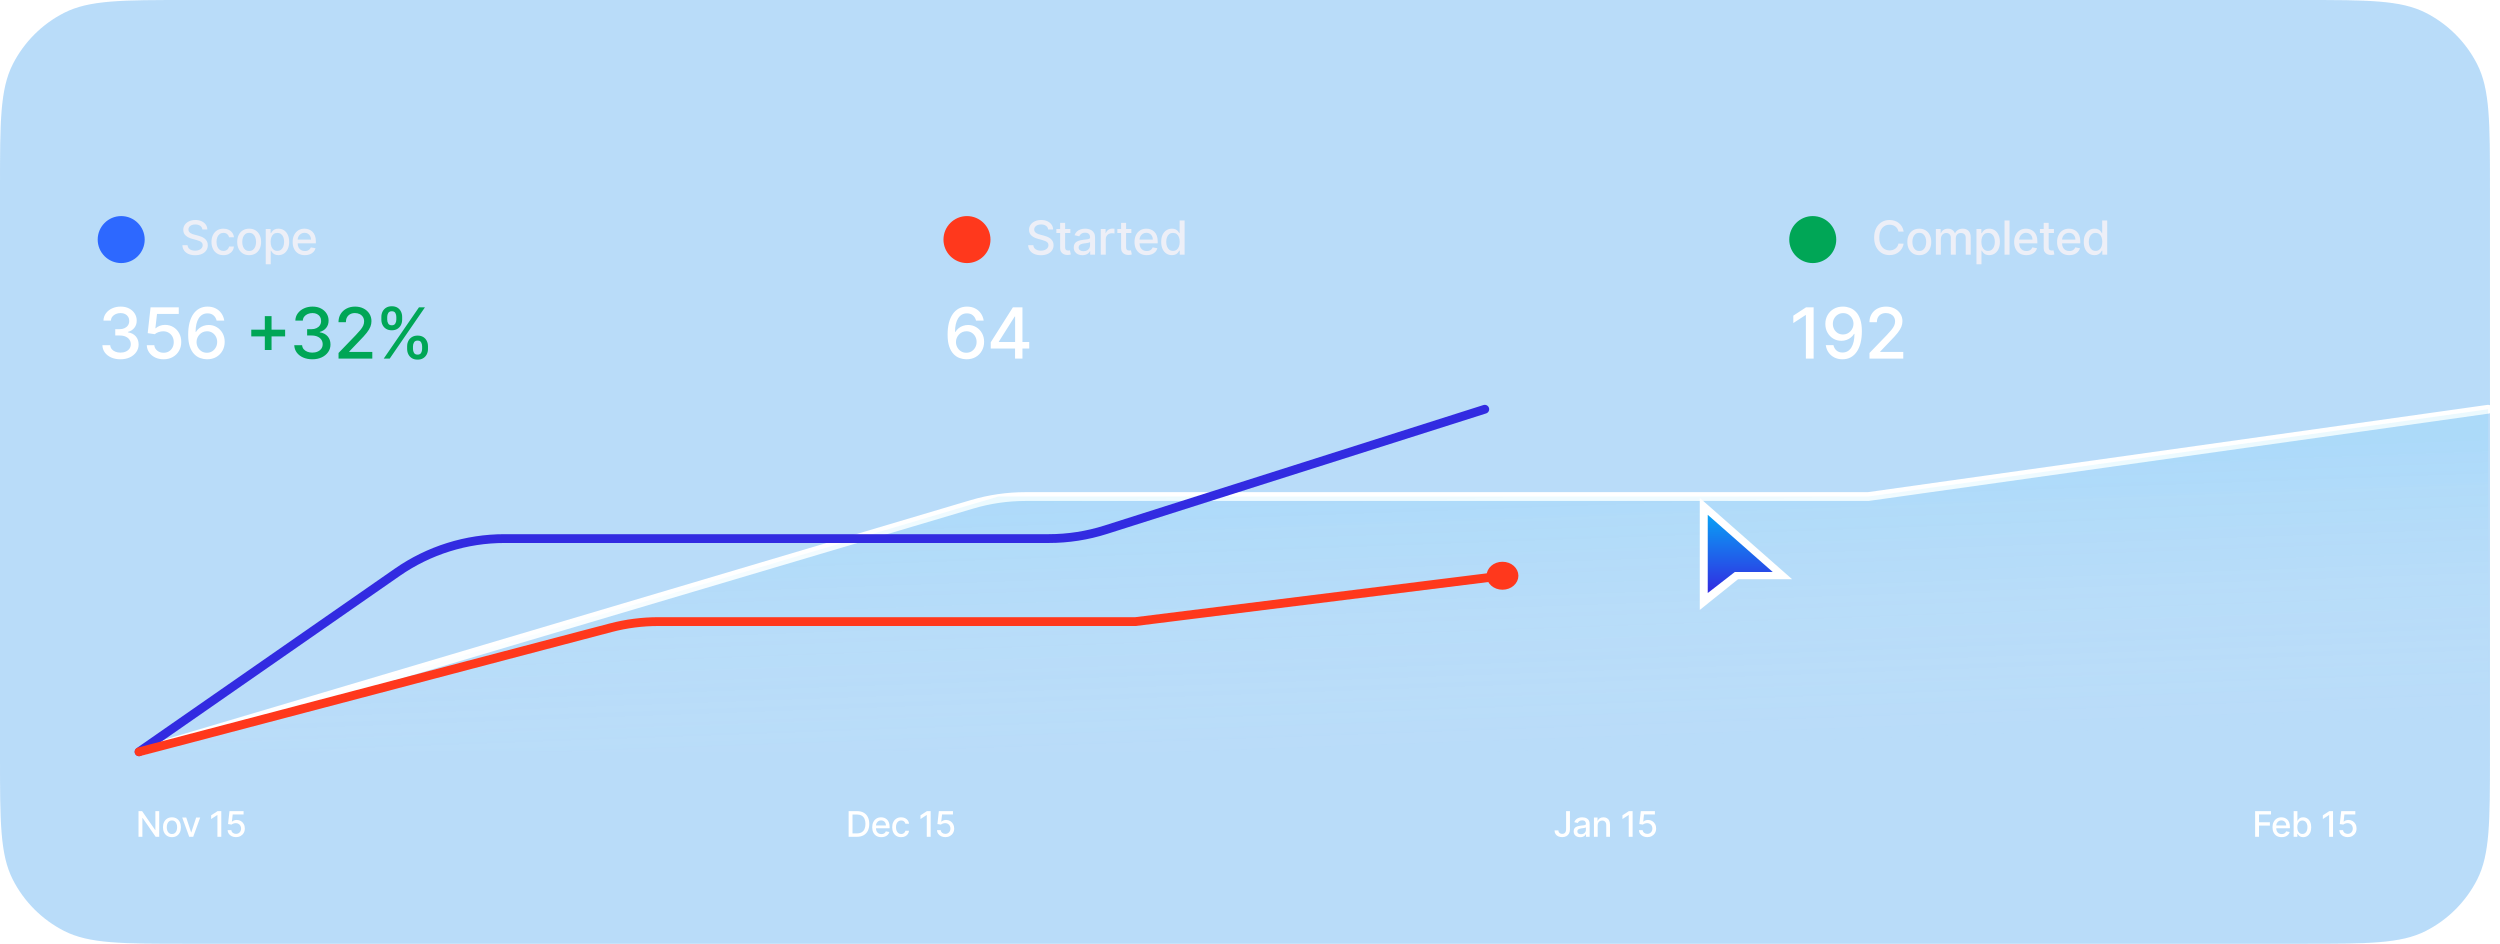 <svg width="249" height="94" viewBox="0 0 249 94" fill="none" xmlns="http://www.w3.org/2000/svg">
<path d="M0 18.727C0 12.172 0 8.895 1.276 6.391C2.398 4.188 4.188 2.398 6.391 1.276C8.895 0 12.172 0 18.727 0H229.273C235.828 0 239.105 0 241.609 1.276C243.812 2.398 245.602 4.188 246.724 6.391C248 8.895 248 12.172 248 18.727V75.273C248 81.828 248 85.106 246.724 87.609C245.602 89.812 243.812 91.602 241.609 92.724C239.105 94 235.828 94 229.273 94H18.727C12.172 94 8.895 94 6.391 92.724C4.188 91.602 2.398 89.812 1.276 87.609C0 85.106 0 81.828 0 75.273V18.727Z" fill="#339AEF" fill-opacity="0.34"/>
<path d="M15.857 80.79V83.344H15.503L14.205 81.471H14.181V83.344H13.796V80.79H14.153L15.452 82.665H15.476V80.79H15.857ZM17.126 83.382C16.947 83.382 16.79 83.341 16.656 83.259C16.522 83.177 16.418 83.062 16.344 82.914C16.27 82.766 16.233 82.593 16.233 82.395C16.233 82.196 16.27 82.022 16.344 81.874C16.418 81.725 16.522 81.609 16.656 81.527C16.79 81.445 16.947 81.404 17.126 81.404C17.306 81.404 17.462 81.445 17.596 81.527C17.73 81.609 17.834 81.725 17.908 81.874C17.982 82.022 18.019 82.196 18.019 82.395C18.019 82.593 17.982 82.766 17.908 82.914C17.834 83.062 17.73 83.177 17.596 83.259C17.462 83.341 17.306 83.382 17.126 83.382ZM17.127 83.07C17.244 83.07 17.34 83.039 17.417 82.977C17.493 82.916 17.55 82.834 17.586 82.732C17.624 82.629 17.642 82.517 17.642 82.394C17.642 82.272 17.624 82.159 17.586 82.057C17.55 81.954 17.493 81.871 17.417 81.809C17.34 81.746 17.244 81.715 17.127 81.715C17.01 81.715 16.913 81.746 16.835 81.809C16.759 81.871 16.702 81.954 16.665 82.057C16.628 82.159 16.61 82.272 16.61 82.394C16.61 82.517 16.628 82.629 16.665 82.732C16.702 82.834 16.759 82.916 16.835 82.977C16.913 83.039 17.01 83.07 17.127 83.07ZM19.938 81.428L19.244 83.344H18.845L18.149 81.428H18.549L19.034 82.902H19.054L19.538 81.428H19.938ZM22.041 80.79V83.344H21.655V81.177H21.64L21.029 81.576V81.207L21.666 80.79H22.041ZM23.505 83.379C23.349 83.379 23.208 83.349 23.083 83.289C22.959 83.228 22.861 83.145 22.787 83.04C22.713 82.934 22.673 82.814 22.668 82.678H23.042C23.051 82.788 23.1 82.878 23.188 82.949C23.276 83.019 23.382 83.055 23.505 83.055C23.603 83.055 23.69 83.032 23.765 82.987C23.842 82.942 23.902 82.879 23.945 82.799C23.989 82.719 24.011 82.628 24.011 82.526C24.011 82.422 23.989 82.329 23.944 82.248C23.899 82.166 23.837 82.102 23.758 82.056C23.68 82.009 23.59 81.986 23.489 81.985C23.411 81.985 23.334 81.998 23.256 82.025C23.177 82.051 23.114 82.086 23.066 82.129L22.713 82.077L22.856 80.79H24.261V81.121H23.177L23.096 81.835H23.111C23.161 81.787 23.227 81.746 23.309 81.714C23.392 81.682 23.481 81.665 23.576 81.665C23.731 81.665 23.87 81.703 23.991 81.776C24.113 81.85 24.209 81.951 24.279 82.079C24.35 82.207 24.385 82.353 24.384 82.518C24.385 82.684 24.347 82.831 24.272 82.961C24.197 83.091 24.093 83.193 23.96 83.268C23.828 83.342 23.676 83.379 23.505 83.379Z" fill="white"/>
<path d="M85.351 83.344H84.524V80.79H85.377C85.627 80.79 85.842 80.841 86.022 80.944C86.201 81.045 86.339 81.191 86.434 81.381C86.531 81.571 86.579 81.798 86.579 82.063C86.579 82.329 86.531 82.558 86.433 82.749C86.337 82.94 86.197 83.087 86.014 83.191C85.831 83.293 85.61 83.344 85.351 83.344ZM84.909 83.007H85.33C85.524 83.007 85.686 82.971 85.815 82.897C85.944 82.823 86.04 82.717 86.104 82.577C86.168 82.436 86.2 82.265 86.2 82.063C86.2 81.863 86.168 81.693 86.104 81.553C86.041 81.414 85.947 81.308 85.821 81.235C85.695 81.163 85.54 81.127 85.353 81.127H84.909V83.007ZM87.784 83.382C87.595 83.382 87.432 83.342 87.296 83.262C87.161 83.18 87.056 83.066 86.982 82.919C86.909 82.771 86.872 82.597 86.872 82.399C86.872 82.203 86.909 82.03 86.982 81.88C87.056 81.73 87.159 81.614 87.291 81.529C87.424 81.446 87.58 81.404 87.757 81.404C87.865 81.404 87.97 81.421 88.072 81.457C88.173 81.493 88.264 81.549 88.345 81.626C88.425 81.702 88.489 81.801 88.536 81.924C88.582 82.045 88.605 82.192 88.605 82.366V82.498H87.083V82.219H88.24C88.24 82.121 88.22 82.034 88.18 81.959C88.14 81.882 88.084 81.822 88.012 81.778C87.94 81.734 87.856 81.712 87.76 81.712C87.655 81.712 87.564 81.737 87.486 81.789C87.408 81.84 87.349 81.906 87.306 81.988C87.264 82.07 87.244 82.158 87.244 82.254V82.472C87.244 82.6 87.266 82.709 87.311 82.799C87.357 82.889 87.42 82.957 87.502 83.005C87.583 83.051 87.678 83.075 87.787 83.075C87.858 83.075 87.922 83.065 87.981 83.045C88.039 83.024 88.089 82.993 88.132 82.952C88.174 82.912 88.206 82.861 88.229 82.801L88.582 82.865C88.553 82.969 88.503 83.06 88.43 83.138C88.357 83.215 88.266 83.276 88.156 83.319C88.048 83.361 87.923 83.382 87.784 83.382ZM89.756 83.382C89.57 83.382 89.411 83.341 89.277 83.257C89.144 83.172 89.041 83.055 88.97 82.906C88.899 82.757 88.863 82.587 88.863 82.395C88.863 82.2 88.899 82.029 88.972 81.88C89.046 81.73 89.149 81.614 89.282 81.529C89.415 81.446 89.572 81.404 89.752 81.404C89.897 81.404 90.027 81.431 90.141 81.485C90.255 81.538 90.347 81.613 90.416 81.709C90.487 81.805 90.529 81.918 90.543 82.047H90.18C90.16 81.957 90.114 81.88 90.042 81.815C89.972 81.75 89.877 81.718 89.758 81.718C89.654 81.718 89.563 81.745 89.485 81.8C89.408 81.854 89.347 81.931 89.304 82.032C89.261 82.132 89.239 82.25 89.239 82.386C89.239 82.526 89.261 82.646 89.303 82.748C89.345 82.849 89.405 82.928 89.483 82.984C89.561 83.039 89.653 83.067 89.758 83.067C89.829 83.067 89.893 83.054 89.95 83.028C90.008 83.002 90.057 82.964 90.096 82.915C90.136 82.866 90.164 82.807 90.18 82.738H90.543C90.529 82.862 90.489 82.972 90.421 83.07C90.354 83.167 90.264 83.243 90.151 83.299C90.039 83.355 89.907 83.382 89.756 83.382ZM92.694 80.79V83.344H92.307V81.177H92.292L91.681 81.576V81.207L92.319 80.79H92.694ZM94.157 83.379C94.001 83.379 93.861 83.349 93.736 83.289C93.612 83.228 93.513 83.145 93.439 83.04C93.365 82.934 93.326 82.814 93.321 82.678H93.695C93.704 82.788 93.753 82.878 93.841 82.949C93.929 83.019 94.034 83.055 94.157 83.055C94.255 83.055 94.342 83.032 94.418 82.987C94.495 82.942 94.554 82.879 94.598 82.799C94.642 82.719 94.664 82.628 94.664 82.526C94.664 82.422 94.641 82.329 94.596 82.248C94.552 82.166 94.49 82.102 94.411 82.056C94.332 82.009 94.243 81.986 94.141 81.985C94.064 81.985 93.986 81.998 93.908 82.025C93.83 82.051 93.767 82.086 93.719 82.129L93.366 82.077L93.509 80.79H94.913V81.121H93.829L93.748 81.835H93.763C93.813 81.787 93.879 81.746 93.962 81.714C94.045 81.682 94.134 81.665 94.228 81.665C94.384 81.665 94.522 81.703 94.644 81.776C94.766 81.85 94.862 81.951 94.932 82.079C95.002 82.207 95.037 82.353 95.037 82.518C95.037 82.684 95 82.831 94.924 82.961C94.85 83.091 94.746 83.193 94.613 83.268C94.48 83.342 94.329 83.379 94.157 83.379Z" fill="white"/>
<path d="M155.983 80.79H156.367V82.601C156.367 82.764 156.335 82.904 156.27 83.021C156.206 83.137 156.116 83.226 155.999 83.288C155.883 83.348 155.747 83.379 155.59 83.379C155.446 83.379 155.317 83.353 155.202 83.3C155.089 83.248 154.998 83.172 154.932 83.072C154.866 82.971 154.833 82.849 154.833 82.705H155.216C155.216 82.776 155.232 82.837 155.265 82.889C155.298 82.94 155.343 82.981 155.401 83.01C155.459 83.038 155.525 83.052 155.6 83.052C155.682 83.052 155.751 83.035 155.807 83.001C155.865 82.966 155.908 82.915 155.938 82.848C155.968 82.78 155.983 82.698 155.983 82.601V80.79ZM157.385 83.386C157.264 83.386 157.154 83.364 157.056 83.319C156.958 83.273 156.88 83.207 156.823 83.121C156.766 83.034 156.738 82.928 156.738 82.803C156.738 82.695 156.759 82.606 156.8 82.536C156.842 82.466 156.898 82.411 156.969 82.37C157.039 82.329 157.118 82.299 157.206 82.278C157.293 82.257 157.382 82.241 157.472 82.23C157.587 82.217 157.68 82.206 157.752 82.198C157.823 82.189 157.875 82.174 157.908 82.154C157.94 82.134 157.956 82.102 157.956 82.057V82.048C157.956 81.939 157.925 81.855 157.864 81.795C157.803 81.735 157.713 81.705 157.592 81.705C157.467 81.705 157.368 81.733 157.295 81.789C157.224 81.844 157.174 81.905 157.147 81.972L156.797 81.892C156.838 81.776 156.899 81.682 156.979 81.611C157.059 81.538 157.152 81.486 157.257 81.454C157.361 81.42 157.472 81.404 157.587 81.404C157.664 81.404 157.745 81.413 157.83 81.431C157.917 81.448 157.997 81.481 158.072 81.528C158.148 81.576 158.21 81.643 158.258 81.732C158.306 81.819 158.33 81.932 158.33 82.072V83.344H157.966V83.082H157.951C157.927 83.13 157.891 83.178 157.843 83.224C157.795 83.271 157.733 83.309 157.657 83.34C157.581 83.371 157.491 83.386 157.385 83.386ZM157.466 83.087C157.569 83.087 157.657 83.067 157.731 83.026C157.805 82.985 157.861 82.932 157.899 82.866C157.938 82.8 157.957 82.729 157.957 82.653V82.406C157.944 82.419 157.918 82.432 157.88 82.444C157.843 82.454 157.8 82.464 157.752 82.472C157.704 82.48 157.657 82.487 157.611 82.493C157.565 82.499 157.527 82.504 157.496 82.508C157.424 82.518 157.358 82.533 157.298 82.555C157.239 82.576 157.191 82.607 157.156 82.648C157.121 82.688 157.103 82.741 157.103 82.808C157.103 82.9 157.137 82.97 157.206 83.017C157.274 83.064 157.361 83.087 157.466 83.087ZM159.13 82.207V83.344H158.757V81.428H159.115V81.74H159.138C159.182 81.639 159.251 81.557 159.345 81.496C159.44 81.434 159.559 81.404 159.703 81.404C159.834 81.404 159.948 81.431 160.046 81.486C160.144 81.54 160.22 81.621 160.274 81.728C160.328 81.835 160.355 81.968 160.355 82.126V83.344H159.982V82.171C159.982 82.032 159.946 81.923 159.874 81.845C159.802 81.766 159.702 81.727 159.576 81.727C159.489 81.727 159.413 81.745 159.345 81.783C159.279 81.82 159.226 81.875 159.187 81.947C159.149 82.019 159.13 82.105 159.13 82.207ZM162.608 80.79V83.344H162.222V81.177H162.207L161.596 81.576V81.207L162.233 80.79H162.608ZM164.072 83.379C163.915 83.379 163.775 83.349 163.65 83.289C163.526 83.228 163.427 83.145 163.353 83.04C163.279 82.934 163.24 82.814 163.235 82.678H163.609C163.618 82.788 163.667 82.878 163.755 82.949C163.843 83.019 163.949 83.055 164.072 83.055C164.17 83.055 164.257 83.032 164.332 82.987C164.409 82.942 164.469 82.879 164.512 82.799C164.556 82.719 164.578 82.628 164.578 82.526C164.578 82.422 164.555 82.329 164.511 82.248C164.466 82.166 164.404 82.102 164.325 82.056C164.247 82.009 164.157 81.986 164.055 81.985C163.978 81.985 163.9 81.998 163.822 82.025C163.744 82.051 163.681 82.086 163.633 82.129L163.28 82.077L163.423 80.79H164.827V81.121H163.744L163.663 81.835H163.678C163.727 81.787 163.794 81.746 163.876 81.714C163.959 81.682 164.048 81.665 164.143 81.665C164.298 81.665 164.437 81.703 164.558 81.776C164.68 81.85 164.776 81.951 164.846 82.079C164.917 82.207 164.952 82.353 164.951 82.518C164.952 82.684 164.914 82.831 164.838 82.961C164.764 83.091 164.66 83.193 164.527 83.268C164.395 83.342 164.243 83.379 164.072 83.379Z" fill="white"/>
<path d="M224.61 83.344V80.79H226.194V81.122H224.996V81.9H226.081V82.23H224.996V83.344H224.61ZM227.253 83.382C227.064 83.382 226.901 83.342 226.765 83.262C226.63 83.18 226.525 83.066 226.451 82.919C226.378 82.771 226.341 82.597 226.341 82.399C226.341 82.203 226.378 82.03 226.451 81.88C226.525 81.73 226.628 81.614 226.76 81.529C226.893 81.446 227.049 81.404 227.226 81.404C227.335 81.404 227.439 81.421 227.541 81.457C227.642 81.493 227.733 81.549 227.814 81.626C227.894 81.702 227.958 81.801 228.005 81.924C228.051 82.045 228.074 82.192 228.074 82.366V82.498H226.552V82.219H227.709C227.709 82.121 227.689 82.034 227.649 81.959C227.609 81.882 227.553 81.822 227.481 81.778C227.409 81.734 227.325 81.712 227.229 81.712C227.124 81.712 227.033 81.737 226.955 81.789C226.877 81.84 226.817 81.906 226.775 81.988C226.734 82.07 226.713 82.158 226.713 82.254V82.472C226.713 82.6 226.735 82.709 226.78 82.799C226.826 82.889 226.889 82.957 226.971 83.005C227.052 83.051 227.148 83.075 227.256 83.075C227.327 83.075 227.391 83.065 227.45 83.045C227.508 83.024 227.558 82.993 227.601 82.952C227.643 82.912 227.675 82.861 227.698 82.801L228.051 82.865C228.022 82.969 227.972 83.06 227.899 83.138C227.826 83.215 227.735 83.276 227.626 83.319C227.517 83.361 227.392 83.382 227.253 83.382ZM228.448 83.344V80.79H228.821V81.739H228.843C228.865 81.699 228.896 81.653 228.937 81.601C228.977 81.548 229.034 81.502 229.106 81.463C229.178 81.424 229.274 81.404 229.393 81.404C229.548 81.404 229.686 81.443 229.807 81.521C229.928 81.599 230.024 81.712 230.093 81.859C230.162 82.006 230.197 82.183 230.197 82.39C230.197 82.597 230.163 82.774 230.094 82.922C230.025 83.07 229.93 83.183 229.809 83.263C229.689 83.342 229.551 83.381 229.397 83.381C229.28 83.381 229.185 83.362 229.111 83.323C229.038 83.284 228.981 83.238 228.939 83.186C228.898 83.133 228.866 83.087 228.843 83.046H228.812V83.344H228.448ZM228.813 82.386C228.813 82.521 228.833 82.639 228.872 82.74C228.911 82.842 228.967 82.921 229.041 82.978C229.115 83.035 229.206 83.063 229.313 83.063C229.425 83.063 229.518 83.034 229.592 82.975C229.667 82.915 229.724 82.834 229.762 82.732C229.801 82.629 229.821 82.514 229.821 82.386C229.821 82.26 229.802 82.146 229.763 82.046C229.726 81.945 229.669 81.866 229.594 81.808C229.519 81.749 229.425 81.72 229.313 81.72C229.205 81.72 229.114 81.748 229.039 81.804C228.965 81.86 228.909 81.937 228.87 82.037C228.832 82.137 228.813 82.253 228.813 82.386ZM232.369 80.79V83.344H231.982V81.177H231.967L231.356 81.576V81.207L231.993 80.79H232.369ZM233.832 83.379C233.676 83.379 233.535 83.349 233.411 83.289C233.287 83.228 233.188 83.145 233.114 83.04C233.04 82.934 233 82.814 232.995 82.678H233.37C233.379 82.788 233.427 82.878 233.515 82.949C233.604 83.019 233.709 83.055 233.832 83.055C233.93 83.055 234.017 83.032 234.093 82.987C234.169 82.942 234.229 82.879 234.272 82.799C234.316 82.719 234.338 82.628 234.338 82.526C234.338 82.422 234.316 82.329 234.271 82.248C234.226 82.166 234.164 82.102 234.085 82.056C234.007 82.009 233.917 81.986 233.816 81.985C233.739 81.985 233.661 81.998 233.583 82.025C233.505 82.051 233.441 82.086 233.393 82.129L233.04 82.077L233.184 80.79H234.588V81.121H233.504L233.423 81.835H233.438C233.488 81.787 233.554 81.746 233.636 81.714C233.72 81.682 233.808 81.665 233.903 81.665C234.059 81.665 234.197 81.703 234.319 81.776C234.441 81.85 234.537 81.951 234.607 82.079C234.677 82.207 234.712 82.353 234.711 82.518C234.712 82.684 234.675 82.831 234.599 82.961C234.524 83.091 234.42 83.193 234.287 83.268C234.155 83.342 234.003 83.379 233.832 83.379Z" fill="white"/>
<circle cx="12.071" cy="23.862" r="2.341" fill="#2D68FF"/>
<path d="M20.155 22.852C20.137 22.695 20.064 22.573 19.936 22.486C19.807 22.398 19.645 22.355 19.45 22.355C19.31 22.355 19.189 22.377 19.087 22.421C18.986 22.465 18.906 22.524 18.85 22.601C18.794 22.676 18.767 22.762 18.767 22.858C18.767 22.939 18.785 23.009 18.823 23.068C18.862 23.127 18.912 23.176 18.974 23.216C19.038 23.255 19.105 23.288 19.177 23.314C19.249 23.34 19.319 23.361 19.385 23.377L19.718 23.464C19.826 23.49 19.938 23.526 20.052 23.572C20.166 23.617 20.272 23.677 20.369 23.751C20.467 23.826 20.546 23.918 20.605 24.027C20.666 24.137 20.697 24.268 20.697 24.421C20.697 24.614 20.647 24.785 20.547 24.935C20.449 25.085 20.305 25.203 20.117 25.289C19.929 25.376 19.703 25.419 19.437 25.419C19.182 25.419 18.961 25.378 18.775 25.298C18.589 25.217 18.443 25.102 18.338 24.953C18.232 24.804 18.174 24.626 18.163 24.421H18.678C18.689 24.544 18.728 24.647 18.798 24.729C18.869 24.81 18.959 24.87 19.069 24.91C19.18 24.949 19.302 24.968 19.433 24.968C19.579 24.968 19.708 24.946 19.821 24.9C19.935 24.854 20.025 24.789 20.09 24.707C20.155 24.624 20.188 24.527 20.188 24.416C20.188 24.316 20.159 24.233 20.102 24.169C20.045 24.104 19.968 24.051 19.871 24.009C19.774 23.967 19.665 23.93 19.543 23.898L19.141 23.788C18.868 23.714 18.652 23.605 18.492 23.46C18.334 23.316 18.255 23.126 18.255 22.889C18.255 22.692 18.308 22.521 18.414 22.375C18.521 22.228 18.665 22.115 18.846 22.034C19.028 21.952 19.233 21.911 19.462 21.911C19.692 21.911 19.896 21.951 20.072 22.032C20.249 22.113 20.389 22.224 20.491 22.366C20.593 22.507 20.646 22.669 20.65 22.852H20.155ZM22.253 25.414C22.006 25.414 21.793 25.358 21.615 25.246C21.437 25.133 21.301 24.977 21.206 24.779C21.11 24.58 21.063 24.353 21.063 24.097C21.063 23.838 21.111 23.609 21.209 23.41C21.306 23.211 21.444 23.055 21.621 22.943C21.799 22.831 22.008 22.775 22.248 22.775C22.442 22.775 22.615 22.811 22.767 22.884C22.919 22.954 23.041 23.054 23.134 23.183C23.228 23.311 23.284 23.462 23.302 23.633H22.818C22.792 23.514 22.731 23.41 22.635 23.324C22.541 23.238 22.415 23.194 22.256 23.194C22.118 23.194 21.996 23.231 21.892 23.304C21.789 23.376 21.709 23.479 21.651 23.613C21.593 23.746 21.565 23.904 21.565 24.085C21.565 24.272 21.593 24.433 21.649 24.568C21.706 24.703 21.786 24.808 21.889 24.882C21.993 24.956 22.116 24.993 22.256 24.993C22.351 24.993 22.436 24.976 22.512 24.942C22.59 24.906 22.655 24.856 22.707 24.791C22.76 24.725 22.797 24.646 22.818 24.554H23.302C23.284 24.72 23.231 24.867 23.141 24.997C23.051 25.126 22.931 25.228 22.78 25.303C22.63 25.377 22.455 25.414 22.253 25.414ZM24.816 25.414C24.576 25.414 24.367 25.359 24.189 25.249C24.011 25.14 23.872 24.986 23.773 24.789C23.675 24.591 23.625 24.361 23.625 24.097C23.625 23.832 23.675 23.601 23.773 23.402C23.872 23.204 24.011 23.05 24.189 22.94C24.367 22.83 24.576 22.775 24.816 22.775C25.055 22.775 25.264 22.83 25.443 22.94C25.621 23.05 25.76 23.204 25.858 23.402C25.957 23.601 26.006 23.832 26.006 24.097C26.006 24.361 25.957 24.591 25.858 24.789C25.76 24.986 25.621 25.14 25.443 25.249C25.264 25.359 25.055 25.414 24.816 25.414ZM24.817 24.997C24.973 24.997 25.101 24.956 25.203 24.874C25.305 24.792 25.381 24.682 25.429 24.546C25.479 24.41 25.504 24.26 25.504 24.096C25.504 23.933 25.479 23.783 25.429 23.647C25.381 23.509 25.305 23.399 25.203 23.316C25.101 23.233 24.973 23.191 24.817 23.191C24.661 23.191 24.532 23.233 24.428 23.316C24.326 23.399 24.25 23.509 24.201 23.647C24.152 23.783 24.128 23.933 24.128 24.096C24.128 24.26 24.152 24.41 24.201 24.546C24.25 24.682 24.326 24.792 24.428 24.874C24.532 24.956 24.661 24.997 24.817 24.997ZM26.468 26.32V22.809H26.953V23.223H26.995C27.023 23.169 27.065 23.108 27.119 23.038C27.174 22.968 27.249 22.907 27.345 22.855C27.442 22.802 27.569 22.775 27.728 22.775C27.934 22.775 28.118 22.828 28.28 22.932C28.442 23.036 28.569 23.186 28.66 23.382C28.754 23.578 28.8 23.814 28.8 24.09C28.8 24.366 28.754 24.603 28.662 24.8C28.57 24.997 28.444 25.148 28.283 25.254C28.122 25.36 27.939 25.412 27.733 25.412C27.578 25.412 27.451 25.386 27.352 25.334C27.255 25.282 27.178 25.221 27.123 25.151C27.067 25.081 27.024 25.019 26.995 24.965H26.965V26.32H26.468ZM26.955 24.085C26.955 24.265 26.981 24.422 27.033 24.558C27.085 24.693 27.16 24.799 27.259 24.875C27.358 24.951 27.478 24.988 27.621 24.988C27.77 24.988 27.894 24.949 27.994 24.87C28.093 24.791 28.169 24.682 28.22 24.546C28.272 24.41 28.298 24.256 28.298 24.085C28.298 23.917 28.273 23.766 28.222 23.632C28.172 23.497 28.096 23.392 27.995 23.314C27.896 23.236 27.771 23.198 27.621 23.198C27.477 23.198 27.355 23.235 27.256 23.309C27.157 23.383 27.082 23.487 27.031 23.62C26.98 23.753 26.955 23.908 26.955 24.085ZM30.364 25.414C30.113 25.414 29.896 25.36 29.714 25.253C29.533 25.144 29.394 24.992 29.295 24.796C29.198 24.598 29.149 24.367 29.149 24.102C29.149 23.841 29.198 23.61 29.295 23.41C29.394 23.211 29.531 23.055 29.707 22.943C29.885 22.831 30.092 22.775 30.329 22.775C30.473 22.775 30.613 22.799 30.748 22.847C30.883 22.895 31.005 22.969 31.112 23.071C31.22 23.173 31.305 23.306 31.367 23.469C31.429 23.631 31.46 23.827 31.46 24.059V24.235H29.43V23.863H30.973C30.973 23.732 30.946 23.616 30.893 23.515C30.84 23.413 30.765 23.333 30.668 23.274C30.573 23.215 30.461 23.186 30.332 23.186C30.193 23.186 30.071 23.22 29.967 23.289C29.864 23.357 29.784 23.445 29.727 23.555C29.672 23.664 29.644 23.782 29.644 23.909V24.2C29.644 24.371 29.674 24.516 29.734 24.636C29.795 24.756 29.88 24.847 29.988 24.91C30.097 24.972 30.224 25.003 30.369 25.003C30.463 25.003 30.549 24.99 30.627 24.963C30.704 24.936 30.771 24.895 30.828 24.84C30.884 24.786 30.928 24.719 30.958 24.639L31.428 24.724C31.39 24.863 31.323 24.984 31.225 25.088C31.129 25.191 31.008 25.271 30.861 25.329C30.716 25.386 30.55 25.414 30.364 25.414Z" fill="#EDEFF7"/>
<path d="M12 35.785C11.657 35.785 11.351 35.725 11.082 35.608C10.815 35.489 10.602 35.326 10.446 35.116C10.292 34.905 10.209 34.661 10.197 34.383H10.98C10.99 34.534 11.041 34.666 11.132 34.777C11.225 34.887 11.347 34.971 11.496 35.031C11.646 35.091 11.812 35.121 11.995 35.121C12.196 35.121 12.374 35.086 12.529 35.016C12.685 34.947 12.807 34.849 12.895 34.725C12.983 34.598 13.027 34.453 13.027 34.288C13.027 34.117 12.983 33.967 12.895 33.837C12.809 33.706 12.682 33.602 12.514 33.528C12.347 33.453 12.146 33.415 11.91 33.415H11.479V32.787H11.91C12.1 32.787 12.266 32.753 12.409 32.685C12.554 32.616 12.667 32.522 12.748 32.4C12.83 32.277 12.87 32.133 12.87 31.969C12.87 31.811 12.835 31.674 12.763 31.557C12.693 31.439 12.594 31.347 12.464 31.28C12.336 31.214 12.184 31.181 12.01 31.181C11.844 31.181 11.688 31.212 11.543 31.273C11.401 31.333 11.284 31.419 11.194 31.532C11.105 31.644 11.056 31.778 11.05 31.934H10.304C10.312 31.658 10.394 31.415 10.549 31.206C10.705 30.996 10.911 30.832 11.167 30.714C11.423 30.596 11.707 30.537 12.02 30.537C12.347 30.537 12.63 30.601 12.868 30.729C13.107 30.856 13.292 31.024 13.421 31.236C13.553 31.447 13.618 31.678 13.616 31.929C13.618 32.215 13.538 32.458 13.377 32.657C13.217 32.857 13.004 32.99 12.738 33.059V33.099C13.077 33.15 13.34 33.285 13.526 33.503C13.714 33.72 13.807 33.991 13.806 34.313C13.807 34.594 13.729 34.846 13.571 35.069C13.415 35.292 13.201 35.467 12.93 35.595C12.659 35.721 12.349 35.785 12 35.785ZM16.294 35.785C15.981 35.785 15.7 35.725 15.451 35.605C15.203 35.484 15.005 35.317 14.857 35.106C14.709 34.895 14.63 34.654 14.62 34.383H15.368C15.387 34.602 15.484 34.783 15.66 34.924C15.836 35.066 16.048 35.136 16.294 35.136C16.49 35.136 16.664 35.091 16.815 35.002C16.968 34.91 17.087 34.785 17.174 34.625C17.262 34.465 17.306 34.283 17.306 34.079C17.306 33.871 17.261 33.685 17.172 33.523C17.082 33.36 16.958 33.232 16.8 33.139C16.644 33.045 16.464 32.998 16.261 32.996C16.107 32.996 15.951 33.023 15.795 33.076C15.639 33.129 15.512 33.199 15.416 33.286L14.71 33.181L14.997 30.607H17.805V31.268H15.638L15.476 32.697H15.506C15.605 32.601 15.738 32.52 15.902 32.455C16.068 32.39 16.246 32.358 16.436 32.358C16.747 32.358 17.023 32.432 17.266 32.58C17.511 32.728 17.703 32.93 17.842 33.186C17.984 33.44 18.053 33.733 18.052 34.064C18.053 34.395 17.979 34.69 17.827 34.949C17.678 35.209 17.47 35.413 17.204 35.563C16.94 35.711 16.636 35.785 16.294 35.785ZM20.605 35.785C20.378 35.781 20.153 35.74 19.932 35.66C19.713 35.58 19.513 35.447 19.334 35.261C19.154 35.075 19.01 34.824 18.902 34.51C18.796 34.196 18.742 33.804 18.742 33.333C18.742 32.888 18.787 32.492 18.875 32.146C18.965 31.8 19.093 31.508 19.261 31.271C19.429 31.031 19.632 30.849 19.87 30.724C20.108 30.6 20.374 30.537 20.67 30.537C20.975 30.537 21.245 30.597 21.481 30.717C21.717 30.837 21.908 31.002 22.054 31.213C22.202 31.424 22.296 31.665 22.336 31.934H21.576C21.524 31.721 21.422 31.547 21.269 31.413C21.116 31.278 20.916 31.211 20.67 31.211C20.296 31.211 20.004 31.374 19.795 31.7C19.587 32.025 19.482 32.478 19.481 33.059H19.518C19.606 32.914 19.714 32.791 19.842 32.69C19.972 32.587 20.117 32.508 20.276 32.453C20.438 32.396 20.607 32.368 20.785 32.368C21.081 32.368 21.349 32.44 21.588 32.585C21.829 32.728 22.021 32.926 22.164 33.178C22.307 33.431 22.379 33.72 22.379 34.046C22.379 34.372 22.305 34.667 22.157 34.932C22.01 35.196 21.804 35.406 21.538 35.56C21.272 35.713 20.961 35.788 20.605 35.785ZM20.603 35.136C20.799 35.136 20.975 35.088 21.129 34.992C21.284 34.895 21.406 34.765 21.496 34.602C21.586 34.44 21.631 34.257 21.631 34.056C21.631 33.86 21.586 33.681 21.498 33.52C21.412 33.359 21.292 33.231 21.139 33.136C20.988 33.041 20.815 32.994 20.62 32.994C20.472 32.994 20.335 33.022 20.209 33.079C20.084 33.135 19.974 33.213 19.88 33.313C19.785 33.413 19.71 33.528 19.655 33.657C19.602 33.785 19.576 33.921 19.576 34.064C19.576 34.255 19.619 34.432 19.708 34.595C19.797 34.758 19.92 34.889 20.074 34.989C20.23 35.087 20.407 35.136 20.603 35.136Z" fill="white"/>
<path d="M26.376 34.857V31.485H27.047V34.857H26.376ZM25.027 33.505V32.837H28.399V33.505H25.027ZM31.111 35.785C30.769 35.785 30.463 35.725 30.193 35.608C29.926 35.489 29.714 35.326 29.558 35.116C29.403 34.905 29.32 34.661 29.308 34.383H30.091C30.101 34.534 30.152 34.666 30.243 34.777C30.336 34.887 30.458 34.971 30.607 35.031C30.757 35.091 30.923 35.121 31.106 35.121C31.307 35.121 31.485 35.086 31.64 35.016C31.796 34.947 31.918 34.849 32.007 34.725C32.095 34.598 32.139 34.453 32.139 34.288C32.139 34.117 32.095 33.967 32.007 33.837C31.92 33.706 31.793 33.602 31.625 33.528C31.459 33.453 31.258 33.415 31.021 33.415H30.59V32.787H31.021C31.211 32.787 31.377 32.753 31.52 32.685C31.665 32.616 31.778 32.522 31.859 32.4C31.941 32.277 31.982 32.133 31.982 31.969C31.982 31.811 31.946 31.674 31.874 31.557C31.805 31.439 31.705 31.347 31.575 31.28C31.447 31.214 31.296 31.181 31.121 31.181C30.955 31.181 30.799 31.212 30.655 31.273C30.512 31.333 30.395 31.419 30.306 31.532C30.216 31.644 30.168 31.778 30.161 31.934H29.415C29.424 31.658 29.505 31.415 29.66 31.206C29.816 30.996 30.022 30.832 30.278 30.714C30.534 30.596 30.819 30.537 31.131 30.537C31.459 30.537 31.741 30.601 31.979 30.729C32.218 30.856 32.403 31.024 32.533 31.236C32.664 31.447 32.729 31.678 32.727 31.929C32.729 32.215 32.649 32.458 32.488 32.657C32.328 32.857 32.115 32.99 31.849 33.059V33.099C32.188 33.15 32.451 33.285 32.637 33.503C32.825 33.72 32.918 33.991 32.917 34.313C32.918 34.594 32.84 34.846 32.682 35.069C32.526 35.292 32.312 35.467 32.041 35.595C31.77 35.721 31.46 35.785 31.111 35.785ZM33.719 35.715V35.156L35.447 33.365C35.632 33.171 35.784 33.001 35.904 32.854C36.025 32.706 36.116 32.566 36.175 32.433C36.235 32.3 36.265 32.158 36.265 32.009C36.265 31.839 36.225 31.693 36.146 31.57C36.066 31.445 35.957 31.349 35.819 31.283C35.681 31.215 35.525 31.181 35.352 31.181C35.17 31.181 35.01 31.218 34.874 31.293C34.737 31.368 34.633 31.473 34.559 31.61C34.486 31.746 34.45 31.906 34.45 32.089H33.714C33.714 31.778 33.785 31.506 33.928 31.273C34.072 31.04 34.268 30.86 34.517 30.732C34.766 30.602 35.05 30.537 35.367 30.537C35.688 30.537 35.971 30.601 36.215 30.729C36.462 30.856 36.654 31.029 36.791 31.248C36.929 31.466 36.998 31.712 36.998 31.986C36.998 32.176 36.963 32.361 36.891 32.542C36.821 32.724 36.699 32.926 36.525 33.148C36.35 33.37 36.107 33.638 35.796 33.954L34.781 35.016V35.054H37.081V35.715H33.719ZM40.551 34.757V34.488C40.551 34.295 40.591 34.119 40.671 33.959C40.753 33.798 40.871 33.669 41.025 33.572C41.182 33.474 41.37 33.425 41.592 33.425C41.818 33.425 42.007 33.474 42.16 33.57C42.313 33.666 42.429 33.795 42.507 33.956C42.587 34.118 42.627 34.295 42.627 34.488V34.757C42.627 34.95 42.587 35.127 42.507 35.288C42.427 35.448 42.31 35.577 42.155 35.675C42.002 35.771 41.814 35.819 41.592 35.819C41.367 35.819 41.178 35.771 41.023 35.675C40.868 35.577 40.751 35.448 40.671 35.288C40.591 35.127 40.551 34.95 40.551 34.757ZM41.133 34.488V34.757C41.133 34.9 41.167 35.03 41.235 35.146C41.303 35.263 41.422 35.321 41.592 35.321C41.759 35.321 41.877 35.263 41.943 35.146C42.01 35.03 42.043 34.9 42.043 34.757V34.488C42.043 34.345 42.011 34.215 41.946 34.099C41.882 33.982 41.764 33.924 41.592 33.924C41.425 33.924 41.307 33.982 41.237 34.099C41.167 34.215 41.133 34.345 41.133 34.488ZM37.983 31.834V31.565C37.983 31.372 38.023 31.195 38.102 31.034C38.184 30.872 38.302 30.744 38.457 30.647C38.613 30.551 38.802 30.502 39.023 30.502C39.249 30.502 39.438 30.551 39.591 30.647C39.744 30.744 39.86 30.872 39.938 31.034C40.016 31.195 40.055 31.372 40.055 31.565V31.834C40.055 32.027 40.015 32.204 39.935 32.365C39.857 32.525 39.741 32.654 39.586 32.752C39.433 32.848 39.245 32.897 39.023 32.897C38.797 32.897 38.606 32.848 38.452 32.752C38.299 32.654 38.182 32.525 38.102 32.365C38.023 32.204 37.983 32.027 37.983 31.834ZM38.566 31.565V31.834C38.566 31.977 38.6 32.107 38.666 32.223C38.734 32.34 38.853 32.398 39.023 32.398C39.189 32.398 39.305 32.34 39.372 32.223C39.44 32.107 39.474 31.977 39.474 31.834V31.565C39.474 31.422 39.442 31.292 39.377 31.176C39.312 31.059 39.194 31.001 39.023 31.001C38.856 31.001 38.738 31.059 38.669 31.176C38.6 31.292 38.566 31.422 38.566 31.565ZM38.22 35.715L41.731 30.607H42.327L38.816 35.715H38.22Z" fill="#00A656"/>
<circle cx="96.311" cy="23.862" r="2.341" fill="#FF381C"/>
<path d="M104.394 22.852C104.376 22.695 104.303 22.573 104.175 22.486C104.046 22.398 103.884 22.355 103.689 22.355C103.549 22.355 103.429 22.377 103.327 22.421C103.225 22.465 103.145 22.524 103.089 22.601C103.033 22.676 103.006 22.762 103.006 22.858C103.006 22.939 103.025 23.009 103.062 23.068C103.101 23.127 103.152 23.176 103.214 23.216C103.277 23.255 103.344 23.288 103.416 23.314C103.488 23.34 103.558 23.361 103.624 23.377L103.957 23.464C104.065 23.49 104.177 23.526 104.291 23.572C104.405 23.617 104.511 23.677 104.609 23.751C104.706 23.826 104.785 23.918 104.845 24.027C104.906 24.137 104.936 24.268 104.936 24.421C104.936 24.614 104.886 24.785 104.786 24.935C104.688 25.085 104.544 25.203 104.356 25.289C104.169 25.376 103.942 25.419 103.676 25.419C103.421 25.419 103.2 25.378 103.014 25.298C102.828 25.217 102.682 25.102 102.577 24.953C102.472 24.804 102.413 24.626 102.402 24.421H102.918C102.928 24.544 102.968 24.647 103.037 24.729C103.108 24.81 103.199 24.87 103.308 24.91C103.419 24.949 103.541 24.968 103.672 24.968C103.818 24.968 103.947 24.946 104.06 24.9C104.174 24.854 104.264 24.789 104.329 24.707C104.395 24.624 104.427 24.527 104.427 24.416C104.427 24.316 104.398 24.233 104.341 24.169C104.284 24.104 104.207 24.051 104.11 24.009C104.013 23.967 103.904 23.93 103.782 23.898L103.38 23.788C103.107 23.714 102.891 23.605 102.731 23.46C102.573 23.316 102.494 23.126 102.494 22.889C102.494 22.692 102.547 22.521 102.653 22.375C102.76 22.228 102.904 22.115 103.086 22.034C103.267 21.952 103.472 21.911 103.701 21.911C103.931 21.911 104.135 21.951 104.311 22.032C104.488 22.113 104.628 22.224 104.73 22.366C104.832 22.507 104.885 22.669 104.89 22.852H104.394ZM106.609 22.809V23.208H105.214V22.809H106.609ZM105.588 22.197H106.085V24.613C106.085 24.709 106.099 24.782 106.128 24.83C106.157 24.878 106.194 24.911 106.239 24.928C106.286 24.945 106.336 24.953 106.391 24.953C106.431 24.953 106.466 24.951 106.495 24.945C106.525 24.94 106.549 24.935 106.565 24.932L106.655 25.343C106.626 25.354 106.585 25.365 106.532 25.376C106.479 25.388 106.412 25.395 106.333 25.396C106.202 25.398 106.08 25.375 105.967 25.326C105.854 25.277 105.762 25.202 105.692 25.1C105.623 24.998 105.588 24.87 105.588 24.716V22.197ZM107.808 25.419C107.646 25.419 107.5 25.389 107.369 25.329C107.238 25.268 107.135 25.18 107.058 25.065C106.983 24.95 106.945 24.808 106.945 24.641C106.945 24.497 106.973 24.378 107.028 24.285C107.084 24.192 107.158 24.118 107.253 24.064C107.347 24.01 107.452 23.969 107.569 23.941C107.685 23.913 107.804 23.892 107.924 23.878C108.077 23.86 108.201 23.846 108.297 23.834C108.392 23.822 108.461 23.803 108.505 23.776C108.548 23.75 108.569 23.706 108.569 23.647V23.635C108.569 23.49 108.528 23.377 108.446 23.297C108.366 23.218 108.245 23.178 108.084 23.178C107.917 23.178 107.785 23.215 107.688 23.289C107.593 23.362 107.527 23.444 107.49 23.534L107.023 23.427C107.079 23.272 107.16 23.147 107.266 23.051C107.374 22.955 107.497 22.885 107.637 22.842C107.776 22.798 107.923 22.775 108.077 22.775C108.179 22.775 108.287 22.788 108.402 22.812C108.517 22.835 108.624 22.878 108.724 22.942C108.825 23.005 108.908 23.095 108.972 23.213C109.036 23.329 109.068 23.48 109.068 23.667V25.362H108.583V25.013H108.563C108.531 25.078 108.482 25.141 108.418 25.203C108.354 25.265 108.271 25.316 108.17 25.357C108.07 25.398 107.949 25.419 107.808 25.419ZM107.916 25.02C108.054 25.02 108.171 24.993 108.269 24.939C108.367 24.884 108.442 24.813 108.493 24.726C108.545 24.637 108.571 24.542 108.571 24.441V24.112C108.553 24.13 108.519 24.146 108.468 24.162C108.418 24.176 108.361 24.189 108.297 24.2C108.233 24.21 108.17 24.22 108.109 24.229C108.048 24.236 107.997 24.243 107.956 24.248C107.86 24.261 107.771 24.281 107.692 24.31C107.613 24.339 107.55 24.38 107.502 24.435C107.456 24.488 107.432 24.559 107.432 24.648C107.432 24.77 107.478 24.864 107.569 24.927C107.659 24.989 107.775 25.02 107.916 25.02ZM109.637 25.362V22.809H110.117V23.214H110.144C110.19 23.077 110.272 22.969 110.39 22.89C110.509 22.81 110.643 22.77 110.792 22.77C110.823 22.77 110.86 22.771 110.902 22.774C110.945 22.776 110.979 22.779 111.003 22.782V23.258C110.983 23.252 110.948 23.246 110.897 23.239C110.846 23.232 110.795 23.228 110.744 23.228C110.627 23.228 110.522 23.253 110.43 23.302C110.339 23.351 110.267 23.419 110.214 23.507C110.16 23.593 110.134 23.692 110.134 23.803V25.362H109.637ZM112.683 22.809V23.208H111.288V22.809H112.683ZM111.662 22.197H112.159V24.613C112.159 24.709 112.174 24.782 112.202 24.83C112.231 24.878 112.268 24.911 112.314 24.928C112.36 24.945 112.411 24.953 112.465 24.953C112.505 24.953 112.54 24.951 112.57 24.945C112.6 24.94 112.623 24.935 112.64 24.932L112.73 25.343C112.701 25.354 112.66 25.365 112.606 25.376C112.553 25.388 112.487 25.395 112.407 25.396C112.276 25.398 112.154 25.375 112.041 25.326C111.928 25.277 111.837 25.202 111.767 25.1C111.697 24.998 111.662 24.87 111.662 24.716V22.197ZM114.212 25.414C113.961 25.414 113.744 25.36 113.562 25.253C113.382 25.144 113.242 24.992 113.143 24.796C113.046 24.598 112.997 24.367 112.997 24.102C112.997 23.841 113.046 23.61 113.143 23.41C113.242 23.211 113.379 23.055 113.556 22.943C113.733 22.831 113.94 22.775 114.178 22.775C114.322 22.775 114.461 22.799 114.596 22.847C114.732 22.895 114.853 22.969 114.961 23.071C115.068 23.173 115.153 23.306 115.215 23.469C115.277 23.631 115.308 23.827 115.308 24.059V24.235H113.278V23.863H114.821C114.821 23.732 114.794 23.616 114.741 23.515C114.688 23.413 114.613 23.333 114.517 23.274C114.421 23.215 114.309 23.186 114.181 23.186C114.041 23.186 113.919 23.22 113.815 23.289C113.712 23.357 113.632 23.445 113.576 23.555C113.52 23.664 113.493 23.782 113.493 23.909V24.2C113.493 24.371 113.522 24.516 113.582 24.636C113.643 24.756 113.728 24.847 113.837 24.91C113.945 24.972 114.072 25.003 114.217 25.003C114.312 25.003 114.398 24.99 114.475 24.963C114.553 24.936 114.62 24.895 114.676 24.84C114.733 24.786 114.776 24.719 114.806 24.639L115.277 24.724C115.239 24.863 115.171 24.984 115.074 25.088C114.977 25.191 114.856 25.271 114.71 25.329C114.564 25.386 114.399 25.414 114.212 25.414ZM116.722 25.412C116.516 25.412 116.332 25.36 116.17 25.254C116.009 25.148 115.883 24.997 115.791 24.8C115.7 24.603 115.655 24.366 115.655 24.09C115.655 23.814 115.701 23.578 115.793 23.382C115.886 23.186 116.013 23.036 116.175 22.932C116.337 22.828 116.52 22.775 116.725 22.775C116.884 22.775 117.011 22.802 117.108 22.855C117.205 22.907 117.281 22.968 117.334 23.038C117.388 23.108 117.43 23.169 117.46 23.223H117.49V21.957H117.987V25.362H117.502V24.965H117.46C117.43 25.019 117.387 25.081 117.331 25.151C117.275 25.221 117.199 25.282 117.101 25.334C117.004 25.386 116.877 25.412 116.722 25.412ZM116.832 24.988C116.975 24.988 117.096 24.951 117.194 24.875C117.294 24.799 117.369 24.693 117.42 24.558C117.472 24.422 117.498 24.265 117.498 24.085C117.498 23.908 117.473 23.753 117.422 23.62C117.371 23.487 117.296 23.383 117.198 23.309C117.099 23.235 116.977 23.198 116.832 23.198C116.682 23.198 116.557 23.236 116.458 23.314C116.358 23.392 116.283 23.497 116.232 23.632C116.182 23.766 116.157 23.917 116.157 24.085C116.157 24.256 116.182 24.41 116.233 24.546C116.284 24.682 116.36 24.791 116.459 24.87C116.56 24.949 116.684 24.988 116.832 24.988Z" fill="#EDEFF7"/>
<path d="M96.244 35.785C96.016 35.781 95.792 35.74 95.571 35.66C95.351 35.58 95.152 35.447 94.972 35.261C94.793 35.075 94.649 34.825 94.541 34.51C94.434 34.196 94.381 33.804 94.381 33.333C94.381 32.888 94.425 32.492 94.513 32.146C94.603 31.8 94.732 31.508 94.9 31.271C95.068 31.031 95.271 30.849 95.508 30.724C95.746 30.6 96.013 30.538 96.309 30.538C96.613 30.538 96.883 30.597 97.119 30.717C97.356 30.837 97.547 31.002 97.693 31.213C97.841 31.424 97.935 31.665 97.975 31.934H97.214C97.163 31.721 97.06 31.547 96.907 31.413C96.754 31.278 96.555 31.211 96.309 31.211C95.935 31.211 95.643 31.374 95.433 31.7C95.226 32.026 95.121 32.479 95.119 33.059H95.157C95.245 32.914 95.353 32.791 95.481 32.69C95.611 32.587 95.755 32.508 95.915 32.453C96.076 32.396 96.246 32.368 96.424 32.368C96.72 32.368 96.987 32.44 97.227 32.585C97.468 32.728 97.66 32.926 97.803 33.178C97.946 33.431 98.017 33.721 98.017 34.046C98.017 34.372 97.943 34.667 97.795 34.932C97.649 35.196 97.443 35.406 97.177 35.56C96.911 35.713 96.6 35.788 96.244 35.785ZM96.242 35.136C96.438 35.136 96.613 35.088 96.768 34.992C96.922 34.895 97.045 34.766 97.134 34.603C97.224 34.44 97.269 34.258 97.269 34.056C97.269 33.86 97.225 33.681 97.137 33.52C97.05 33.359 96.931 33.231 96.778 33.136C96.626 33.041 96.454 32.994 96.259 32.994C96.111 32.994 95.974 33.022 95.847 33.079C95.723 33.135 95.613 33.213 95.518 33.313C95.424 33.413 95.349 33.528 95.294 33.657C95.241 33.785 95.214 33.921 95.214 34.064C95.214 34.255 95.258 34.432 95.346 34.595C95.436 34.758 95.558 34.889 95.713 34.989C95.869 35.087 96.045 35.136 96.242 35.136ZM98.678 34.717V34.094L100.885 30.607H101.376V31.525H101.065L99.486 34.024V34.064H102.511V34.717H98.678ZM101.1 35.715V34.528L101.105 34.243V30.607H101.835V35.715H101.1Z" fill="white"/>
<circle cx="180.55" cy="23.862" r="2.341" fill="#00A656"/>
<path d="M189.604 23.065H189.085C189.065 22.954 189.028 22.856 188.974 22.772C188.92 22.688 188.853 22.616 188.775 22.558C188.696 22.499 188.608 22.454 188.51 22.425C188.414 22.395 188.311 22.38 188.203 22.38C188.006 22.38 187.831 22.429 187.676 22.528C187.521 22.626 187.4 22.771 187.31 22.962C187.221 23.152 187.177 23.385 187.177 23.66C187.177 23.937 187.221 24.171 187.31 24.361C187.4 24.552 187.522 24.696 187.677 24.794C187.832 24.891 188.007 24.94 188.201 24.94C188.308 24.94 188.41 24.926 188.507 24.897C188.604 24.867 188.692 24.823 188.771 24.766C188.85 24.708 188.916 24.637 188.971 24.554C189.026 24.47 189.064 24.374 189.085 24.265L189.604 24.267C189.576 24.434 189.523 24.588 189.443 24.729C189.364 24.869 189.263 24.989 189.139 25.091C189.016 25.192 188.875 25.27 188.716 25.326C188.558 25.381 188.385 25.409 188.198 25.409C187.903 25.409 187.64 25.339 187.41 25.2C187.179 25.059 186.997 24.858 186.864 24.596C186.732 24.334 186.666 24.022 186.666 23.66C186.666 23.296 186.733 22.984 186.866 22.724C186.999 22.462 187.181 22.262 187.411 22.122C187.642 21.981 187.904 21.911 188.198 21.911C188.378 21.911 188.547 21.937 188.703 21.989C188.86 22.04 189.002 22.115 189.127 22.215C189.252 22.314 189.356 22.435 189.438 22.578C189.52 22.719 189.575 22.882 189.604 23.065ZM191.161 25.414C190.922 25.414 190.713 25.359 190.534 25.249C190.356 25.14 190.217 24.986 190.119 24.789C190.02 24.591 189.971 24.361 189.971 24.097C189.971 23.832 190.02 23.601 190.119 23.402C190.217 23.204 190.356 23.05 190.534 22.94C190.713 22.83 190.922 22.775 191.161 22.775C191.4 22.775 191.609 22.83 191.788 22.94C191.966 23.05 192.105 23.204 192.204 23.402C192.302 23.601 192.352 23.832 192.352 24.097C192.352 24.361 192.302 24.591 192.204 24.789C192.105 24.986 191.966 25.14 191.788 25.249C191.609 25.359 191.4 25.414 191.161 25.414ZM191.163 24.997C191.318 24.997 191.446 24.956 191.548 24.874C191.65 24.792 191.726 24.682 191.775 24.546C191.824 24.41 191.849 24.26 191.849 24.096C191.849 23.933 191.824 23.783 191.775 23.647C191.726 23.509 191.65 23.399 191.548 23.316C191.446 23.233 191.318 23.191 191.163 23.191C191.006 23.191 190.877 23.233 190.774 23.316C190.672 23.399 190.596 23.509 190.546 23.647C190.497 23.783 190.473 23.933 190.473 24.096C190.473 24.26 190.497 24.41 190.546 24.546C190.596 24.682 190.672 24.792 190.774 24.874C190.877 24.956 191.006 24.997 191.163 24.997ZM192.813 25.362V22.809H193.29V23.224H193.322C193.375 23.084 193.462 22.974 193.583 22.895C193.703 22.815 193.848 22.775 194.016 22.775C194.187 22.775 194.33 22.815 194.445 22.895C194.562 22.975 194.648 23.085 194.703 23.224H194.73C194.791 23.088 194.888 22.979 195.021 22.898C195.154 22.816 195.312 22.775 195.496 22.775C195.728 22.775 195.917 22.848 196.063 22.993C196.211 23.138 196.284 23.357 196.284 23.65V25.362H195.787V23.697C195.787 23.524 195.74 23.398 195.646 23.321C195.552 23.243 195.439 23.204 195.308 23.204C195.147 23.204 195.021 23.254 194.931 23.354C194.841 23.453 194.796 23.58 194.796 23.735V25.362H194.301V23.665C194.301 23.526 194.258 23.415 194.171 23.331C194.085 23.247 193.972 23.204 193.834 23.204C193.739 23.204 193.652 23.229 193.573 23.279C193.494 23.328 193.43 23.396 193.381 23.484C193.334 23.571 193.31 23.673 193.31 23.788V25.362H192.813ZM196.857 26.32V22.809H197.342V23.223H197.384C197.413 23.169 197.454 23.108 197.509 23.038C197.563 22.968 197.638 22.907 197.735 22.855C197.831 22.802 197.959 22.775 198.117 22.775C198.323 22.775 198.507 22.828 198.669 22.932C198.831 23.036 198.958 23.186 199.05 23.382C199.143 23.578 199.19 23.814 199.19 24.09C199.19 24.366 199.144 24.603 199.052 24.8C198.96 24.997 198.833 25.148 198.673 25.254C198.512 25.36 198.328 25.412 198.122 25.412C197.967 25.412 197.84 25.386 197.741 25.334C197.644 25.282 197.567 25.221 197.512 25.151C197.457 25.081 197.414 25.019 197.384 24.965H197.354V26.32H196.857ZM197.344 24.085C197.344 24.265 197.37 24.422 197.422 24.558C197.474 24.693 197.55 24.799 197.648 24.875C197.747 24.951 197.868 24.988 198.011 24.988C198.159 24.988 198.283 24.949 198.383 24.87C198.483 24.791 198.558 24.682 198.609 24.546C198.661 24.41 198.687 24.256 198.687 24.085C198.687 23.917 198.662 23.766 198.611 23.632C198.561 23.497 198.486 23.392 198.385 23.314C198.285 23.236 198.16 23.198 198.011 23.198C197.867 23.198 197.745 23.235 197.645 23.309C197.546 23.383 197.472 23.487 197.421 23.62C197.37 23.753 197.344 23.908 197.344 24.085ZM200.15 21.957V25.362H199.653V21.957H200.15ZM201.826 25.414C201.574 25.414 201.358 25.36 201.176 25.253C200.995 25.144 200.855 24.992 200.757 24.796C200.659 24.598 200.61 24.367 200.61 24.102C200.61 23.841 200.659 23.61 200.757 23.41C200.855 23.211 200.993 23.055 201.169 22.943C201.346 22.831 201.554 22.775 201.791 22.775C201.935 22.775 202.075 22.799 202.21 22.847C202.345 22.895 202.466 22.969 202.574 23.071C202.682 23.173 202.766 23.306 202.828 23.469C202.89 23.631 202.921 23.827 202.921 24.059V24.235H200.891V23.863H202.434C202.434 23.732 202.408 23.616 202.355 23.515C202.301 23.413 202.227 23.333 202.13 23.274C202.035 23.215 201.923 23.186 201.794 23.186C201.655 23.186 201.533 23.22 201.428 23.289C201.325 23.357 201.246 23.445 201.189 23.555C201.134 23.664 201.106 23.782 201.106 23.909V24.2C201.106 24.371 201.136 24.516 201.196 24.636C201.257 24.756 201.341 24.847 201.45 24.91C201.559 24.972 201.686 25.003 201.831 25.003C201.925 25.003 202.011 24.99 202.089 24.963C202.166 24.936 202.233 24.895 202.29 24.84C202.346 24.786 202.389 24.719 202.419 24.639L202.89 24.724C202.852 24.863 202.785 24.984 202.687 25.088C202.591 25.191 202.469 25.271 202.323 25.329C202.178 25.386 202.012 25.414 201.826 25.414ZM204.572 22.809V23.208H203.177V22.809H204.572ZM203.551 22.197H204.048V24.613C204.048 24.709 204.062 24.782 204.091 24.83C204.12 24.878 204.157 24.911 204.202 24.928C204.249 24.945 204.299 24.953 204.354 24.953C204.394 24.953 204.429 24.951 204.458 24.945C204.488 24.94 204.512 24.935 204.528 24.932L204.618 25.343C204.589 25.354 204.548 25.365 204.495 25.376C204.442 25.388 204.375 25.395 204.296 25.396C204.165 25.398 204.043 25.375 203.93 25.326C203.817 25.277 203.725 25.202 203.655 25.1C203.586 24.998 203.551 24.87 203.551 24.716V22.197ZM206.101 25.414C205.849 25.414 205.633 25.36 205.451 25.253C205.27 25.144 205.131 24.992 205.032 24.796C204.934 24.598 204.886 24.367 204.886 24.102C204.886 23.841 204.934 23.61 205.032 23.41C205.131 23.211 205.268 23.055 205.444 22.943C205.622 22.831 205.829 22.775 206.066 22.775C206.21 22.775 206.35 22.799 206.485 22.847C206.62 22.895 206.742 22.969 206.849 23.071C206.957 23.173 207.041 23.306 207.104 23.469C207.166 23.631 207.197 23.827 207.197 24.059V24.235H205.167V23.863H206.71C206.71 23.732 206.683 23.616 206.63 23.515C206.577 23.413 206.502 23.333 206.405 23.274C206.31 23.215 206.198 23.186 206.069 23.186C205.93 23.186 205.808 23.22 205.704 23.289C205.601 23.357 205.521 23.445 205.464 23.555C205.409 23.664 205.381 23.782 205.381 23.909V24.2C205.381 24.371 205.411 24.516 205.471 24.636C205.532 24.756 205.617 24.847 205.725 24.91C205.834 24.972 205.961 25.003 206.106 25.003C206.2 25.003 206.286 24.99 206.364 24.963C206.441 24.936 206.508 24.895 206.565 24.84C206.621 24.786 206.665 24.719 206.695 24.639L207.165 24.724C207.127 24.863 207.06 24.984 206.962 25.088C206.866 25.191 206.744 25.271 206.598 25.329C206.453 25.386 206.287 25.414 206.101 25.414ZM208.611 25.412C208.404 25.412 208.22 25.36 208.059 25.254C207.898 25.148 207.772 24.997 207.68 24.8C207.589 24.603 207.543 24.366 207.543 24.09C207.543 23.814 207.589 23.578 207.681 23.382C207.774 23.186 207.902 23.036 208.064 22.932C208.225 22.828 208.409 22.775 208.614 22.775C208.772 22.775 208.9 22.802 208.996 22.855C209.094 22.907 209.169 22.968 209.222 23.038C209.277 23.108 209.319 23.169 209.349 23.223H209.379V21.957H209.876V25.362H209.39V24.965H209.349C209.319 25.019 209.276 25.081 209.219 25.151C209.164 25.221 209.087 25.282 208.99 25.334C208.892 25.386 208.766 25.412 208.611 25.412ZM208.72 24.988C208.863 24.988 208.984 24.951 209.083 24.875C209.183 24.799 209.258 24.693 209.309 24.558C209.361 24.422 209.387 24.265 209.387 24.085C209.387 23.908 209.362 23.753 209.311 23.62C209.26 23.487 209.185 23.383 209.086 23.309C208.987 23.235 208.866 23.198 208.72 23.198C208.571 23.198 208.446 23.236 208.346 23.314C208.246 23.392 208.171 23.497 208.12 23.632C208.07 23.766 208.045 23.917 208.045 24.085C208.045 24.256 208.071 24.41 208.122 24.546C208.173 24.682 208.248 24.791 208.348 24.87C208.449 24.949 208.573 24.988 208.72 24.988Z" fill="#EDEFF7"/>
<path d="M180.638 30.607V35.715H179.865V31.38H179.835L178.613 32.178V31.44L179.887 30.607H180.638ZM183.577 30.538C183.805 30.539 184.03 30.581 184.251 30.662C184.472 30.744 184.671 30.877 184.849 31.061C185.029 31.246 185.172 31.495 185.278 31.809C185.386 32.122 185.441 32.511 185.443 32.977C185.443 33.424 185.398 33.822 185.308 34.171C185.218 34.519 185.089 34.812 184.922 35.051C184.755 35.291 184.553 35.473 184.316 35.598C184.078 35.722 183.81 35.785 183.512 35.785C183.208 35.785 182.938 35.725 182.702 35.605C182.466 35.485 182.274 35.32 182.126 35.109C181.978 34.896 181.886 34.652 181.849 34.376H182.61C182.66 34.595 182.761 34.773 182.914 34.909C183.069 35.044 183.268 35.111 183.512 35.111C183.887 35.111 184.178 34.948 184.388 34.623C184.597 34.295 184.703 33.838 184.705 33.251H184.665C184.578 33.394 184.47 33.517 184.34 33.62C184.212 33.723 184.069 33.803 183.909 33.859C183.749 33.916 183.579 33.944 183.398 33.944C183.103 33.944 182.836 33.872 182.595 33.727C182.354 33.583 182.162 33.384 182.019 33.131C181.876 32.878 181.804 32.59 181.804 32.266C181.804 31.943 181.877 31.651 182.024 31.388C182.172 31.125 182.378 30.917 182.642 30.764C182.908 30.61 183.22 30.534 183.577 30.538ZM183.58 31.186C183.385 31.186 183.21 31.234 183.054 31.331C182.899 31.425 182.777 31.554 182.687 31.717C182.597 31.878 182.552 32.058 182.552 32.256C182.552 32.454 182.596 32.633 182.682 32.794C182.77 32.954 182.89 33.081 183.041 33.176C183.194 33.269 183.369 33.316 183.565 33.316C183.711 33.316 183.848 33.287 183.974 33.231C184.1 33.174 184.211 33.096 184.306 32.996C184.4 32.895 184.474 32.78 184.528 32.652C184.581 32.524 184.607 32.39 184.607 32.248C184.607 32.06 184.562 31.886 184.473 31.725C184.385 31.563 184.263 31.434 184.109 31.335C183.954 31.236 183.778 31.186 183.58 31.186ZM186.203 35.715V35.156L187.932 33.366C188.116 33.171 188.268 33.001 188.388 32.854C188.509 32.706 188.6 32.566 188.66 32.433C188.72 32.3 188.75 32.158 188.75 32.009C188.75 31.839 188.71 31.693 188.63 31.57C188.55 31.445 188.441 31.35 188.303 31.283C188.165 31.215 188.01 31.181 187.837 31.181C187.654 31.181 187.494 31.218 187.358 31.293C187.222 31.368 187.117 31.474 187.044 31.61C186.971 31.746 186.934 31.906 186.934 32.089H186.198C186.198 31.778 186.27 31.506 186.413 31.273C186.556 31.04 186.752 30.86 187.001 30.732C187.251 30.602 187.534 30.538 187.852 30.538C188.173 30.538 188.455 30.602 188.7 30.73C188.946 30.856 189.138 31.029 189.276 31.248C189.414 31.466 189.483 31.712 189.483 31.986C189.483 32.176 189.447 32.361 189.376 32.543C189.306 32.724 189.183 32.926 189.009 33.149C188.834 33.37 188.592 33.638 188.281 33.954L187.266 35.017V35.054H189.565V35.715H186.203Z" fill="white"/>
<path d="M13.847 74.881L96.808 50.233C98.54 49.719 100.336 49.457 102.142 49.457H186.073L247.815 40.76" stroke="white" stroke-width="0.878" stroke-linecap="round"/>
<path opacity="0.1" d="M99.419 49.457L13.847 74.881H247.815V40.76L186.073 49.457H99.419Z" fill="url(#paint0_linear_208_2143)"/>
<path d="M13.847 74.881L39.575 56.994C42.713 54.812 46.444 53.642 50.266 53.642H104.455C106.381 53.642 108.294 53.346 110.129 52.762L147.883 40.76" stroke="#322BE1" stroke-width="0.878" stroke-linecap="round"/>
<path d="M13.847 74.882L60.818 62.526C62.373 62.117 63.974 61.91 65.582 61.91H113.096L148.676 57.473" stroke="#FF381C" stroke-width="0.878" stroke-linecap="round"/>
<path d="M149.646 56.244C150.398 56.244 150.94 56.771 150.94 57.344C150.94 57.917 150.398 58.444 149.646 58.444C148.895 58.444 148.354 57.917 148.354 57.344C148.354 56.771 148.895 56.244 149.646 56.244Z" fill="#FF381C" stroke="#FF381C" stroke-width="0.585"/>
<g filter="url(#filter0_d_208_2143)">
<path d="M169.298 59.58V48.425L178.49 56.516H173.113L169.298 59.58Z" fill="white"/>
<path d="M170.091 50.103V57.895L172.788 55.799H176.563L170.091 50.103Z" fill="url(#paint1_linear_208_2143)"/>
</g>
<defs>
<filter id="filter0_d_208_2143" x="168.127" y="48.425" width="11.533" height="13.496" filterUnits="userSpaceOnUse" color-interpolation-filters="sRGB">
<feFlood flood-opacity="0" result="BackgroundImageFix"/>
<feColorMatrix in="SourceAlpha" type="matrix" values="0 0 0 0 0 0 0 0 0 0 0 0 0 0 0 0 0 0 127 0" result="hardAlpha"/>
<feOffset dy="1.17"/>
<feGaussianBlur stdDeviation="0.585"/>
<feColorMatrix type="matrix" values="0 0 0 0 0 0 0 0 0 0 0 0 0 0 0 0 0 0 0.25 0"/>
<feBlend mode="normal" in2="BackgroundImageFix" result="effect1_dropShadow_208_2143"/>
<feBlend mode="normal" in="SourceGraphic" in2="effect1_dropShadow_208_2143" result="shape"/>
</filter>
<linearGradient id="paint0_linear_208_2143" x1="215.5" y1="45" x2="216.5" y2="73" gradientUnits="userSpaceOnUse">
<stop stop-color="#3BC9FD"/>
<stop offset="1" stop-color="white" stop-opacity="0"/>
</linearGradient>
<linearGradient id="paint1_linear_208_2143" x1="173.327" y1="50.103" x2="173.327" y2="57.895" gradientUnits="userSpaceOnUse">
<stop stop-color="#09A1F5"/>
<stop offset="1" stop-color="#322BE1"/>
</linearGradient>
</defs>
</svg>

